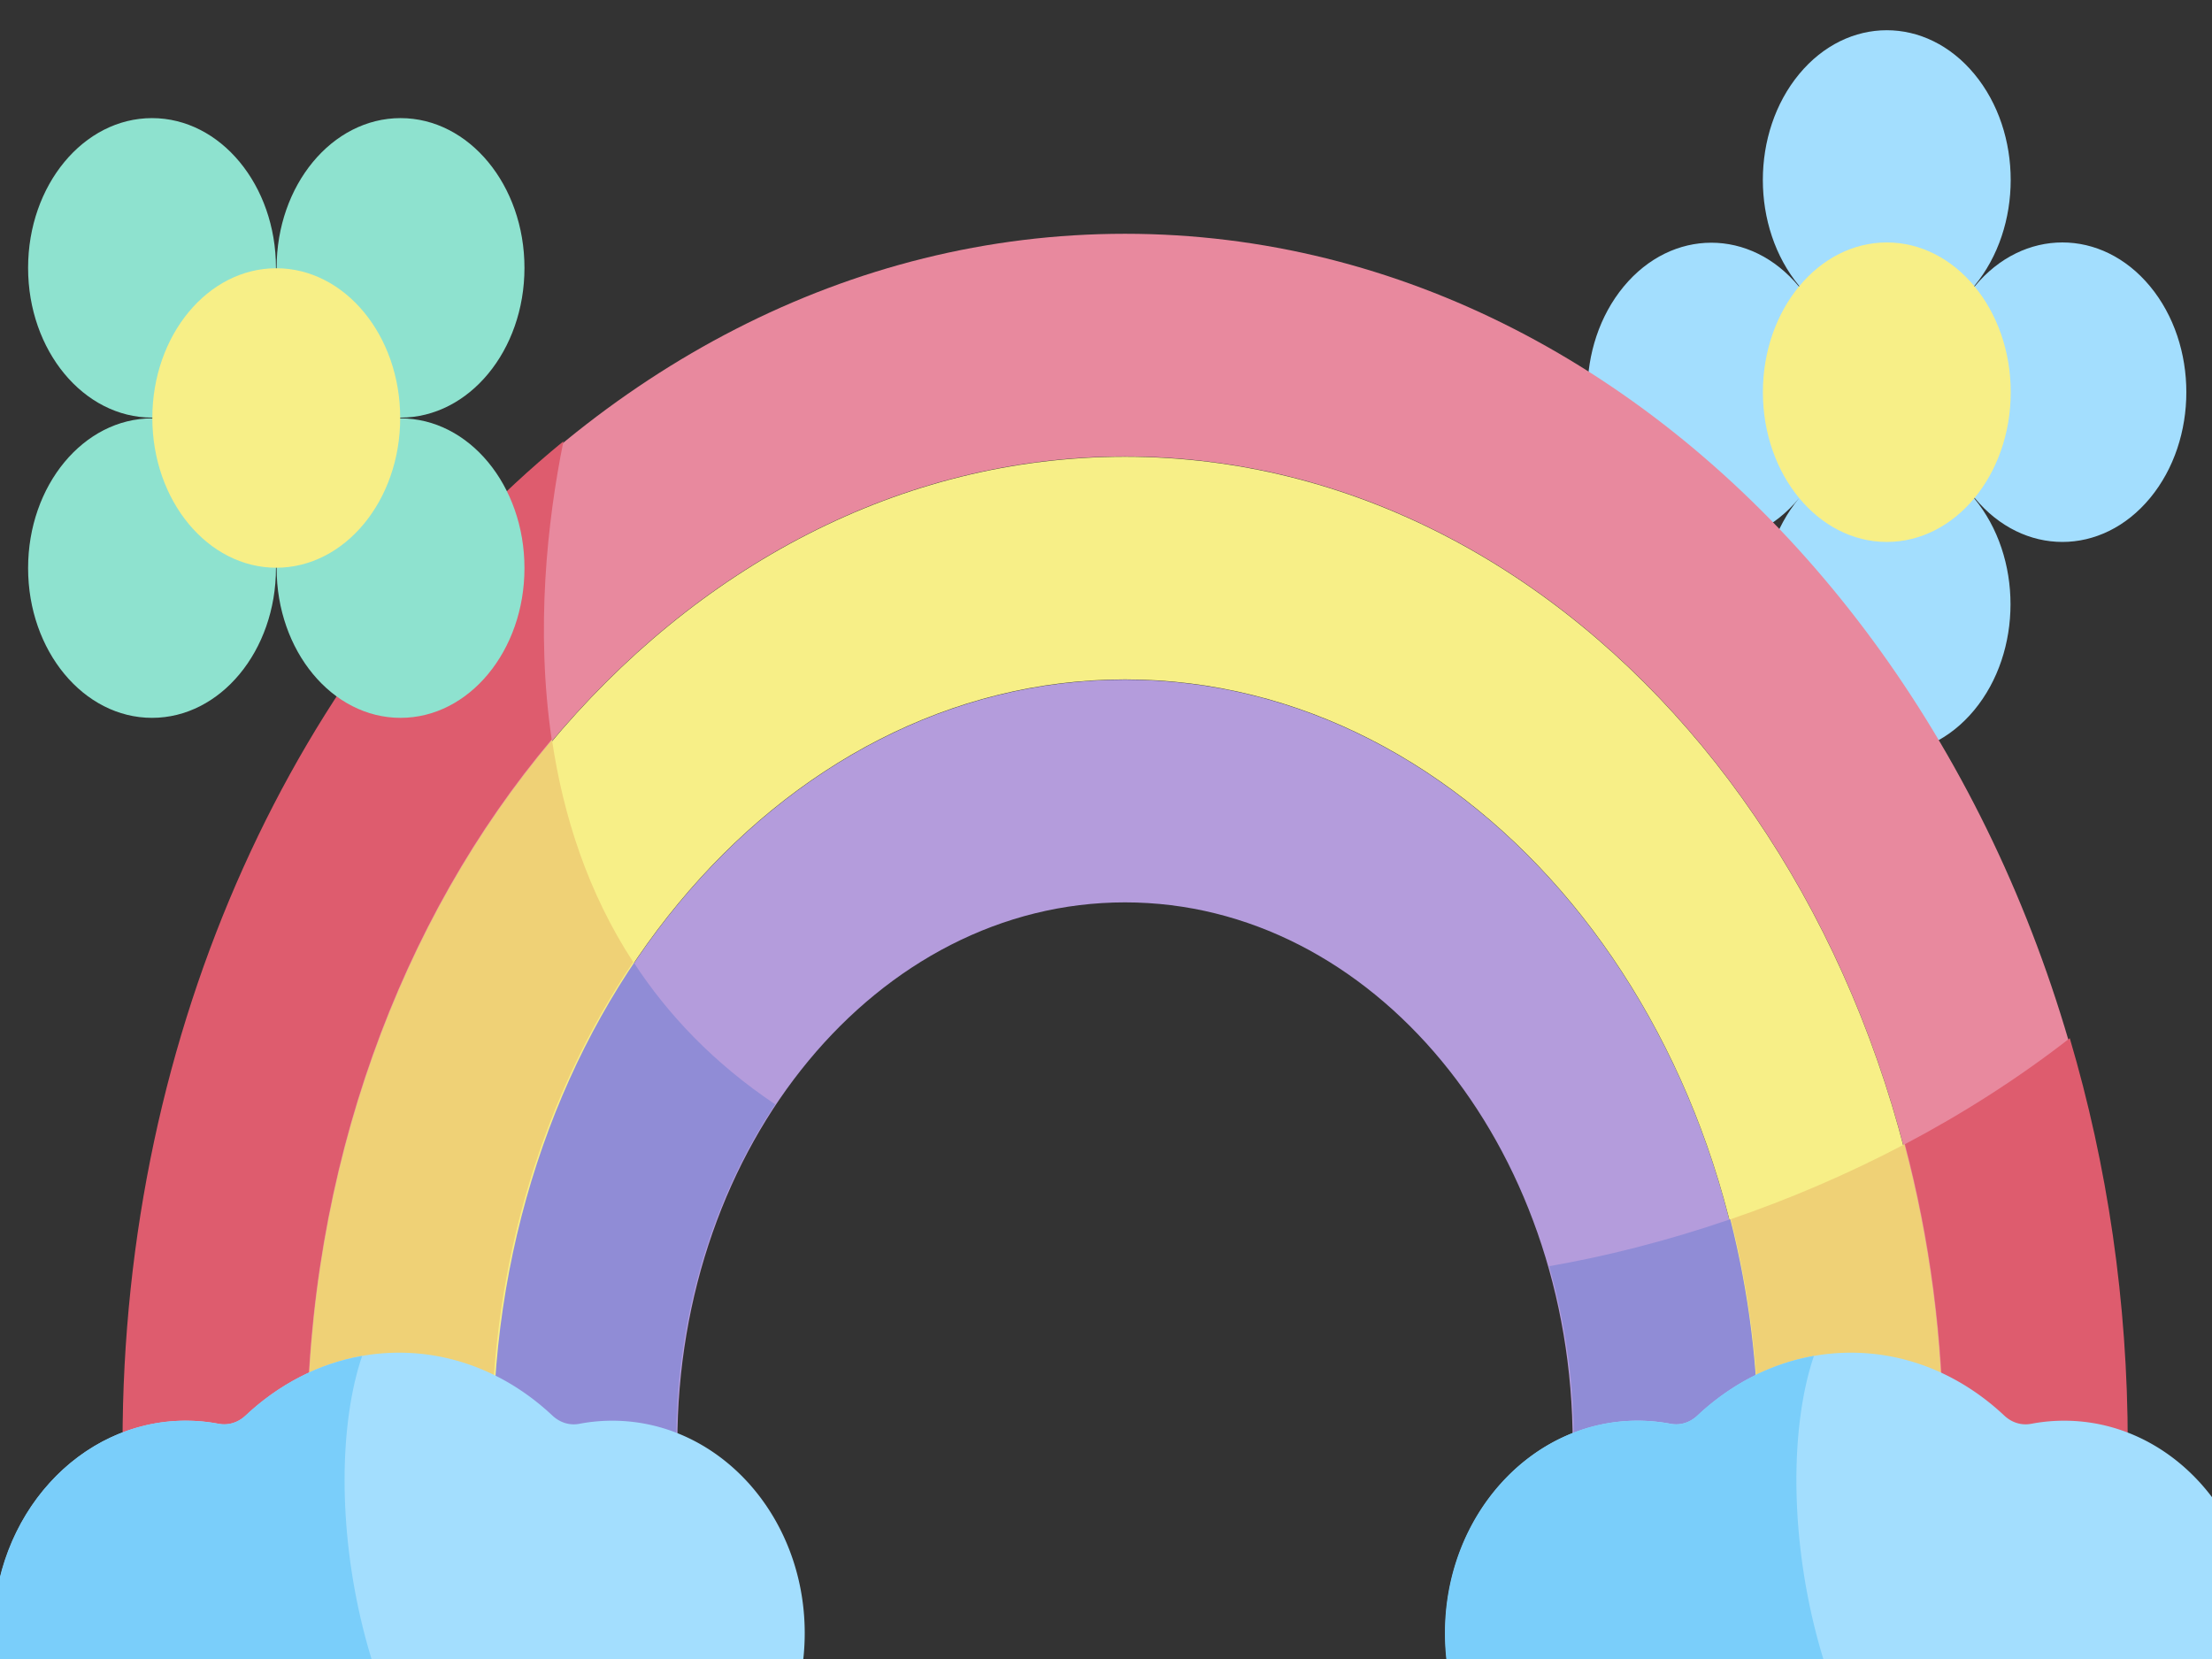 <svg xmlns="http://www.w3.org/2000/svg" width="640" height="480" xmlns:v="https://vecta.io/nano"><rect width="100%" height="100%" fill="#333333" stroke="none"/><path d="M622.074 82.838c-14.005-16.923-36.708-16.923-50.708 0L546.01 113.47l25.356 30.638c14 16.923 36.703 16.923 50.708 0s14-44.355 0-61.272zM520.549 21.436c-14.005 16.917-14.005 44.349 0 61.272L545.9 113.34l25.356-30.632c14-16.923 14-44.355 0-61.272s-36.708-16.923-50.708 0zm-50.767 122.751c14.005 16.917 36.708 16.917 50.708 0l25.356-30.638L520.49 82.91c-14-16.917-36.703-16.917-50.708 0s-14 44.355 0 61.278zm101.421 61.272c14-16.923 14-44.349 0-61.272l-25.356-30.638-25.356 30.638c-14 16.923-14 44.349 0 61.272s36.708 16.923 50.713 0zm0 0" fill="#a3defe"/><path d="M581.768 113.472c0 23.932-16.054 43.331-35.855 43.331s-35.855-19.399-35.855-43.331 16.049-43.325 35.855-43.325 35.855 19.399 35.855 43.325zm0 0" fill="#f7ef87"/><path d="M508.342 417.606H455.02c0-86.438-57.979-156.522-129.52-156.522s-129.52 70.083-129.52 156.522h-53.317c0-121.821 82.019-220.952 182.836-220.952s182.842 99.131 182.842 220.952zm0 0" fill="#b49cdc"/><path d="M224.298 319.526c-17.726-11.884-31.072-25.914-40.973-41.102-25.63 38.033-41.022 86.529-41.022 139.279h53.322c0-37.185 10.748-71.324 28.673-98.179zm0 0" fill="#908cd6"/><path d="M614.98 417.444h-53.317c0-157.347-105.94-285.376-236.163-285.376S89.337 260.097 89.337 417.444H36.02c0-192.879 129.854-349.805 289.48-349.805s289.48 156.926 289.48 349.805zm0 0" fill="#e8899e"/><path d="M159.621 213.931c-4.708-31.839-1.302-62.989 3.396-86.258-76.912 62.948-127.56 169.382-127.56 289.835h53.317c0-79.641 27.152-151.761 70.847-203.577zm0 0" fill="#de5c6e"/><path d="M561.663 417.525h-53.322c0-121.821-82.019-220.952-182.842-220.952s-182.842 99.131-182.842 220.952H89.342c0-157.347 105.94-285.376 236.158-285.376s236.163 128.028 236.163 285.376zm0 0" fill="#f7ef87"/><path d="M455.396 417.793h53.322c.013-22.041-2.712-43.959-8.085-65.021-18.644 6.395-36.483 10.824-52.428 13.578 4.766 16.54 7.197 33.93 7.192 51.443zm0 0" fill="#908cd6"/><path d="M508.857 417.766h53.322c0-30.211-3.92-59.331-11.152-86.685-16.897 8.902-33.88 16.048-50.254 21.666 5.373 21.063 8.098 42.981 8.085 65.021zm0 0" fill="#efd176"/><path d="M598.851 300.389c-15.377 11.963-31.486 22.118-47.695 30.657 7.232 27.354 11.152 56.474 11.152 86.687h53.317c0-41.143-5.926-80.642-16.773-117.344zm0 0" fill="#de5c6e"/><path d="M183.202 278.352c-13.163-20.189-20.254-42.402-23.496-64.298-43.691 51.816-70.842 123.936-70.842 203.577h53.322c0-52.756 15.392-101.246 41.017-139.279zm0 0" fill="#efd176"/><path d="M177.164 411.052a50.9 50.9 0 0 0-9.542.898c-2.778.531-5.591-.313-7.81-2.399-12.1-11.36-27.527-18.176-44.343-18.176s-32.249 6.816-44.348 18.176c-2.219 2.086-5.027 2.928-7.805 2.399-3.103-.591-6.29-.898-9.547-.898-30.738 0-55.661 27.517-55.661 61.459s24.923 61.465 55.661 61.465c3.257 0 6.444-.313 9.547-.904 2.778-.531 5.586.313 7.805 2.399 12.1 11.36 27.532 18.182 44.348 18.182s32.244-6.822 44.343-18.182c2.219-2.08 5.032-2.928 7.805-2.399a51.01 51.01 0 0 0 9.547.904c30.743 0 55.666-27.517 55.666-61.465s-24.923-61.459-55.666-61.459zm0 0" fill="#a3defe"/><path d="M150.554 542.763c-47.017-29.481-59.092-111.322-45.78-150.454-12.674 2.212-24.244 8.317-33.751 17.242-2.219 2.086-5.027 2.928-7.805 2.399-3.103-.591-6.29-.898-9.547-.898-30.738 0-55.661 27.517-55.661 61.459s24.923 61.465 55.661 61.465c3.257 0 6.444-.313 9.547-.904 2.778-.531 5.586.313 7.805 2.399 12.1 11.36 27.532 18.182 44.348 18.182 12.823 0 24.832-3.971 35.182-10.891zm0 0" fill="#7acefa"/><path d="M473.836 411.052a50.9 50.9 0 0 1 9.542.898c2.778.531 5.591-.313 7.81-2.399 12.1-11.36 27.527-18.176 44.343-18.176s32.249 6.816 44.348 18.176c2.219 2.086 5.028 2.928 7.805 2.399 3.103-.591 6.29-.898 9.547-.898 30.738 0 55.661 27.517 55.661 61.459s-24.923 61.465-55.661 61.465c-3.257 0-6.444-.313-9.547-.904-2.778-.531-5.586.313-7.805 2.399-12.1 11.36-27.53 18.182-44.348 18.182s-32.244-6.822-44.343-18.182c-2.219-2.08-5.032-2.928-7.805-2.399a51.01 51.01 0 0 1-9.547.904c-30.743 0-55.666-27.517-55.666-61.465s24.923-61.459 55.666-61.459zm0 0" fill="#a3defe"/><path d="M570.607 542.763c-47.012-29.481-59.092-111.322-45.78-150.454-12.674 2.212-24.239 8.317-33.746 17.242-2.219 2.086-5.032 2.928-7.81 2.399a50.9 50.9 0 0 0-9.542-.898c-30.743 0-55.666 27.517-55.666 61.459s24.923 61.465 55.666 61.465c3.252 0 6.444-.313 9.542-.904 2.778-.531 5.591.313 7.81 2.399 12.1 11.36 27.527 18.182 44.343 18.182 12.823 0 24.832-3.971 35.182-10.891zm0 0" fill="#7acefa"/><path d="M151.744 164.371c0-23.932-16.049-43.325-35.855-43.325H80.034v43.325c0 23.932 16.049 43.325 35.855 43.325s35.855-19.393 35.855-43.325zM115.889 34.173c-19.801 0-35.855 19.399-35.855 43.331v43.325h35.855c19.806 0 35.855-19.399 35.855-43.325s-16.054-43.331-35.855-43.331zM8.129 77.504c0 23.926 16.054 43.325 35.855 43.325h35.86V77.504c0-23.932-16.054-43.331-35.86-43.331S8.129 53.572 8.129 77.504zM43.99 207.696c19.801 0 35.855-19.393 35.855-43.325v-43.325H43.99c-19.806 0-35.86 19.393-35.86 43.325s16.054 43.325 35.86 43.325zm0 0" fill="#8ee2cf"/><path d="M115.79 120.937c0 23.926-16.054 43.325-35.855 43.325s-35.86-19.399-35.86-43.325 16.054-43.325 35.86-43.325 35.855 19.393 35.855 43.325zm0 0" fill="#f7ef87"/></svg>